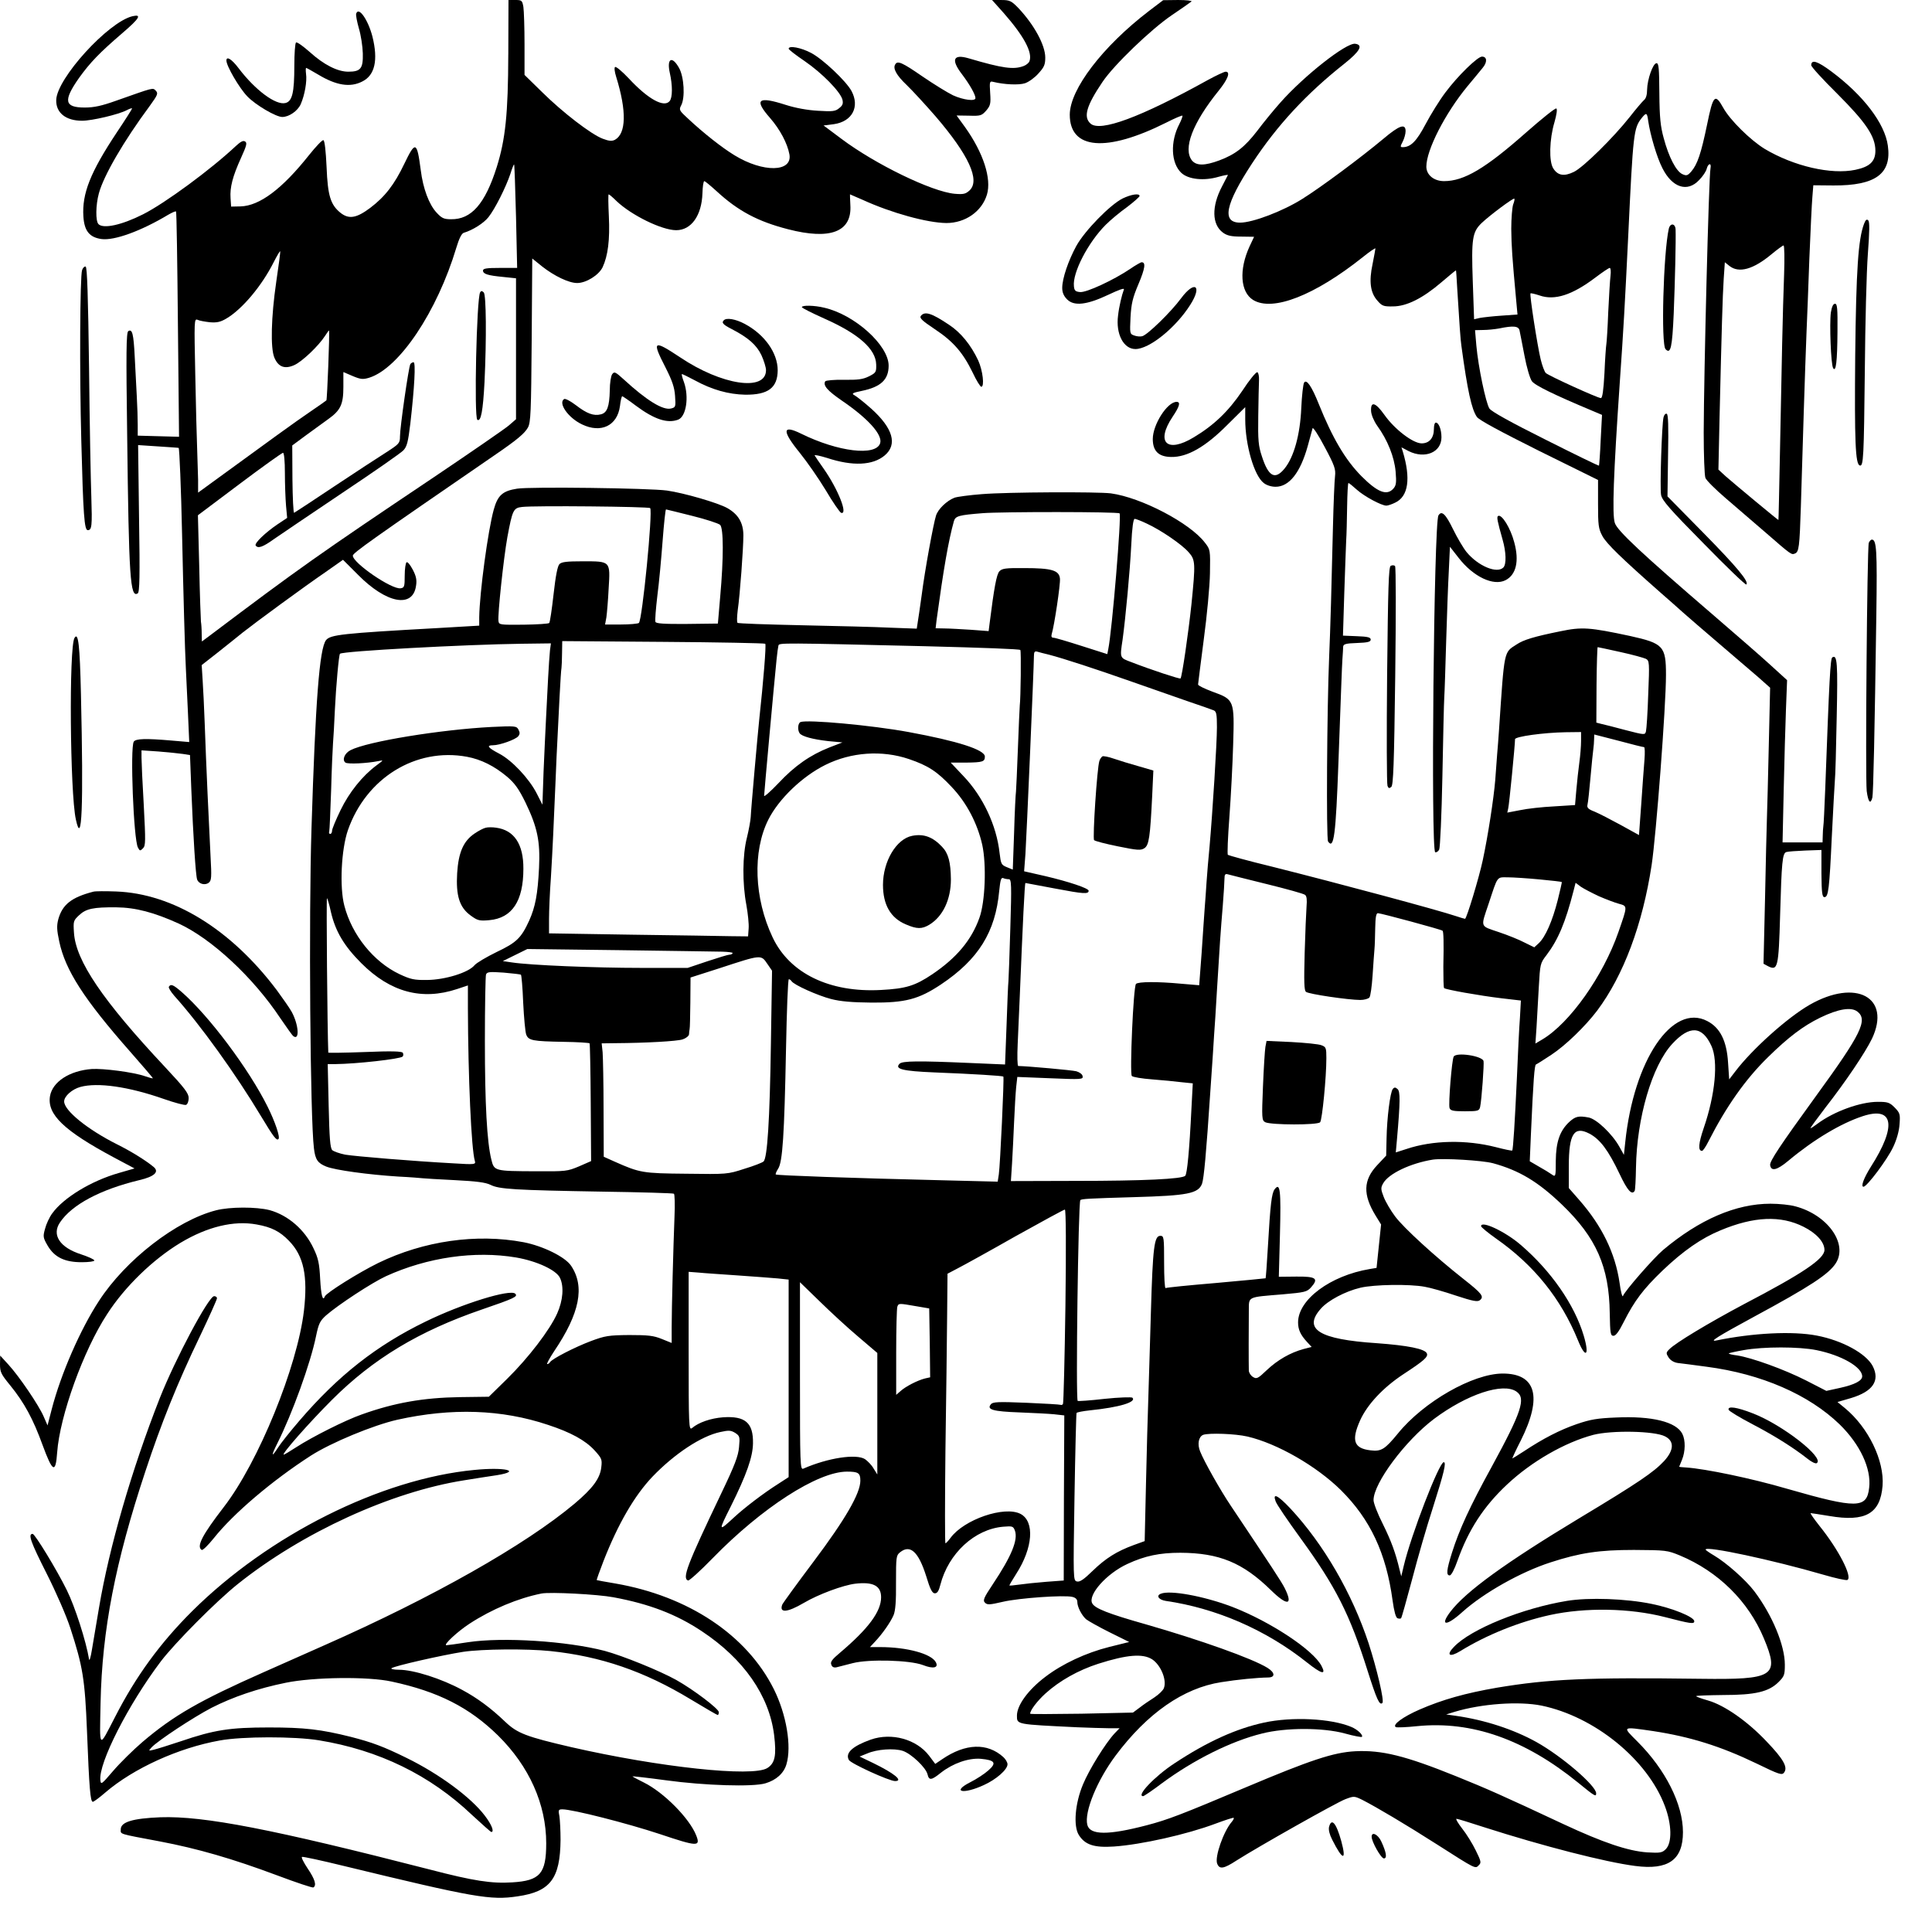 <?xml version="1.0" standalone="no"?>
<!DOCTYPE svg PUBLIC "-//W3C//DTD SVG 20010904//EN"
 "http://www.w3.org/TR/2001/REC-SVG-20010904/DTD/svg10.dtd">
<svg version="1.0" xmlns="http://www.w3.org/2000/svg"
 width="1024pt" height="1024pt" viewBox="0 0 1024 1024"
 preserveAspectRatio="xMidYMid meet">
<g transform="translate(0,1024) scale(0.1,-0.1)"
fill="#000000" stroke="none">
<path d="M2694 9952 c-1 -316 -15 -450 -61 -597 -62 -196 -135 -279 -243 -277
-38 0 -49 6 -76 35 -40 43 -72 128 -84 226 -20 152 -28 156 -87 33 -53 -111
-103 -175 -181 -234 -72 -54 -112 -61 -156 -27 -54 43 -69 91 -75 243 -4 85
-10 141 -17 143 -6 2 -40 -34 -76 -79 -143 -180 -262 -269 -363 -272 l-50 -1
-3 45 c-4 57 11 115 55 212 30 66 34 81 22 88 -10 7 -24 -1 -49 -24 -132 -124
-375 -303 -492 -362 -113 -57 -210 -78 -236 -52 -16 16 -15 101 2 163 25 93
130 275 270 464 42 58 45 66 32 80 -17 17 -7 19 -211 -53 -76 -27 -116 -36
-166 -36 -108 0 -115 36 -30 157 59 82 108 133 229 237 91 78 106 102 54 90
-129 -31 -401 -330 -404 -444 -2 -68 51 -110 137 -110 52 0 193 33 237 56 15
8 28 12 28 9 0 -3 -36 -60 -81 -127 -140 -211 -185 -324 -177 -446 5 -76 32
-110 96 -119 68 -9 209 42 354 129 21 12 39 20 41 17 3 -2 7 -272 10 -599 l6
-595 -109 3 -110 3 0 57 c0 31 -2 100 -5 152 -3 52 -8 147 -11 211 -6 120 -13
147 -34 134 -11 -7 -12 -117 -6 -549 9 -760 16 -866 56 -841 10 6 12 89 7 397
l-5 389 106 -7 c59 -4 108 -7 109 -8 4 -3 13 -217 18 -456 7 -323 15 -617 20
-710 2 -41 7 -147 11 -234 l7 -159 -94 8 c-138 12 -190 10 -200 -6 -20 -32 -1
-518 22 -561 10 -19 12 -19 27 -4 14 14 14 37 4 228 -7 117 -12 231 -12 252
l0 39 90 -6 c50 -4 108 -10 129 -13 l38 -6 7 -182 c10 -249 23 -458 31 -478 9
-24 43 -32 62 -16 14 11 15 30 9 138 -8 152 -24 501 -31 705 -3 83 -8 186 -11
230 l-5 80 83 65 c45 36 106 84 135 108 67 53 319 238 440 321 l91 64 79 -79
c151 -153 291 -179 308 -59 5 30 1 51 -17 85 -13 25 -27 43 -33 40 -5 -3 -10
-34 -10 -70 0 -60 -2 -65 -22 -68 -47 -7 -253 134 -253 173 0 14 97 83 758
537 111 76 153 111 170 142 15 27 17 81 20 463 l3 433 52 -42 c65 -51 142 -88
186 -88 48 0 115 42 135 84 28 60 39 145 33 269 -3 64 -4 117 -1 117 3 0 22
-16 42 -36 79 -75 240 -154 316 -154 80 0 135 78 139 195 1 35 5 65 10 65 4 0
34 -25 67 -55 112 -103 217 -159 377 -200 224 -58 339 -14 330 128 -2 31 -2
57 -2 57 1 0 31 -13 67 -29 153 -70 343 -122 444 -123 100 0 188 61 215 151
25 84 -19 221 -116 357 l-45 62 66 -1 c61 -2 67 0 91 27 22 26 25 36 21 93 -4
61 -3 64 17 59 57 -14 135 -18 168 -7 20 7 52 30 71 52 30 33 36 46 36 84 0
66 -59 174 -143 263 -37 38 -46 42 -90 42 l-49 0 60 -67 c110 -125 156 -212
138 -258 -3 -8 -17 -20 -31 -25 -53 -20 -111 -12 -291 41 -82 24 -95 -7 -35
-85 40 -53 71 -107 71 -126 0 -18 -64 -10 -119 15 -29 14 -102 59 -162 100
-107 74 -132 85 -144 64 -14 -21 6 -58 61 -110 31 -30 100 -105 153 -166 175
-204 237 -338 180 -392 -21 -19 -32 -22 -79 -18 -121 11 -420 156 -600 291
l-95 71 55 7 c97 14 138 92 93 176 -29 53 -151 168 -213 201 -54 29 -120 41
-120 23 0 -5 38 -34 85 -66 92 -63 189 -162 200 -204 5 -21 1 -31 -17 -45 -20
-17 -35 -19 -113 -14 -56 3 -120 15 -170 31 -149 48 -170 29 -83 -70 52 -60
91 -133 102 -192 17 -95 -139 -98 -291 -5 -66 40 -166 119 -246 194 -47 43
-49 47 -37 70 22 40 16 151 -11 199 -37 66 -66 51 -49 -26 15 -67 15 -131 -1
-150 -30 -36 -115 11 -217 121 -34 36 -66 63 -72 60 -5 -3 -3 -25 6 -53 56
-181 53 -300 -7 -333 -16 -8 -31 -7 -65 6 -61 23 -213 140 -321 247 l-93 91 0
161 c0 89 -3 178 -6 199 -6 35 -9 37 -43 37 l-36 0 -1 -288z m41 -860 l6 -272
-91 0 c-71 0 -90 -3 -90 -14 0 -18 24 -26 108 -34 l67 -7 0 -374 0 -373 -38
-33 c-21 -18 -201 -142 -400 -276 -607 -407 -713 -482 -1184 -837 l-43 -32 -1
42 c0 24 -2 52 -4 63 -1 11 -6 142 -9 292 l-7 272 221 166 c121 91 225 165
230 165 6 0 10 -45 10 -107 0 -60 3 -137 6 -173 l6 -65 -51 -34 c-65 -44 -123
-100 -116 -112 12 -18 38 -9 99 35 33 23 196 133 361 244 165 110 310 211 323
225 19 20 25 44 37 143 22 192 29 324 17 324 -6 0 -14 -5 -17 -10 -9 -14 -55
-335 -55 -383 0 -36 -4 -40 -72 -84 -40 -25 -165 -107 -278 -182 -112 -75
-207 -137 -211 -139 -4 -2 -8 78 -9 177 l-1 180 73 54 c40 29 93 68 117 85 66
47 81 78 81 171 l0 79 49 -21 c43 -18 55 -19 88 -9 159 50 360 350 462 690 14
47 28 75 39 78 47 14 106 51 131 83 35 44 92 158 116 229 9 29 18 52 20 50 2
-2 6 -126 10 -276z m-1271 -347 c-27 -186 -31 -349 -10 -400 21 -50 55 -63
106 -40 42 19 129 102 163 155 11 17 20 30 21 28 4 -9 -10 -367 -14 -370 -3
-3 -43 -31 -90 -63 -72 -49 -198 -140 -531 -383 l-59 -43 0 68 c-1 37 -3 111
-5 163 -2 52 -7 229 -10 394 -6 287 -6 298 12 291 10 -5 39 -10 65 -13 38 -3
57 1 90 21 82 49 186 172 249 298 17 33 32 59 34 57 2 -2 -8 -75 -21 -163z"/>
<path d="M2545 8691 c-19 -31 -33 -665 -15 -676 19 -12 30 47 38 199 11 232 9
463 -4 476 -9 9 -14 9 -19 1z"/>
<path d="M6090 10182 c-246 -188 -420 -416 -420 -550 0 -185 194 -201 511 -42
45 23 83 39 86 37 2 -3 -5 -22 -16 -44 -49 -93 -45 -207 10 -259 37 -35 120
-44 198 -21 29 8 51 12 49 9 -2 -4 -16 -31 -31 -60 -56 -106 -54 -202 5 -245
22 -16 44 -21 96 -21 l69 -1 -24 -51 c-57 -124 -49 -242 19 -284 104 -63 326
24 581 227 37 30 67 50 67 46 0 -4 -7 -41 -15 -82 -20 -93 -12 -153 26 -195
24 -28 33 -31 82 -30 72 0 158 43 257 128 41 35 76 64 77 63 1 -1 4 -47 7
-102 11 -178 17 -269 22 -300 32 -236 54 -335 82 -375 12 -17 124 -77 330
-180 l312 -154 0 -127 c0 -112 2 -131 23 -170 22 -41 103 -119 307 -299 41
-36 95 -83 120 -106 25 -22 110 -96 190 -164 80 -68 174 -149 209 -179 l63
-56 -7 -305 c-4 -168 -8 -343 -10 -390 -2 -47 -6 -239 -10 -426 l-8 -342 22
-12 c54 -28 58 -10 66 270 8 280 12 328 33 334 9 3 55 6 101 8 l85 3 0 -125
c1 -102 4 -125 16 -125 21 0 26 42 39 320 7 138 14 270 16 295 3 24 7 177 10
340 6 284 3 332 -23 316 -11 -6 -16 -110 -38 -701 -4 -99 -8 -187 -10 -195 -1
-8 -3 -31 -3 -50 l-1 -35 -106 0 -106 0 6 275 c3 151 9 345 12 430 l6 155 -89
81 c-48 44 -187 165 -308 269 -371 319 -503 442 -516 483 -15 45 -7 257 26
742 20 285 27 411 45 780 26 548 29 570 71 624 25 31 29 30 35 -16 11 -74 46
-193 75 -249 52 -104 133 -130 195 -63 19 19 37 46 40 60 8 30 26 32 20 2 -9
-43 -35 -1084 -36 -1400 0 -119 4 -228 9 -241 5 -13 54 -62 108 -108 54 -46
148 -127 208 -179 141 -123 140 -121 158 -114 22 8 25 34 32 249 9 311 22 723
30 925 3 69 10 244 15 390 6 146 13 293 16 326 l5 62 107 -1 c223 -1 309 62
288 211 -16 118 -130 267 -299 393 -74 55 -107 66 -107 33 0 -8 62 -76 138
-151 152 -152 202 -226 202 -302 0 -57 -30 -85 -106 -101 -128 -27 -327 19
-481 111 -75 46 -183 152 -219 217 -44 79 -54 69 -86 -88 -32 -154 -51 -210
-83 -248 -20 -23 -26 -25 -48 -15 -33 15 -72 90 -99 191 -17 62 -22 108 -23
237 -1 133 -3 160 -15 160 -19 0 -49 -86 -50 -141 0 -26 -6 -47 -17 -55 -9 -8
-43 -48 -75 -89 -86 -109 -246 -267 -296 -291 -51 -25 -85 -20 -109 18 -24 36
-21 155 6 245 11 39 16 70 10 73 -5 4 -77 -54 -160 -127 -216 -191 -329 -258
-435 -258 -54 0 -94 33 -94 77 0 88 100 283 218 426 32 38 68 82 81 98 25 30
23 59 -4 59 -24 0 -130 -104 -194 -190 -31 -41 -78 -117 -105 -168 -48 -91
-79 -122 -121 -122 -14 0 -14 3 0 30 8 16 15 40 15 55 0 42 -33 31 -117 -40
-121 -101 -328 -255 -430 -319 -103 -65 -263 -126 -330 -126 -99 0 -79 97 64
315 133 202 287 368 488 527 83 66 102 100 58 106 -47 7 -273 -171 -398 -313
-33 -37 -88 -104 -121 -148 -67 -87 -116 -125 -201 -157 -78 -29 -121 -29
-145 -1 -49 62 2 198 141 370 50 62 64 101 37 101 -7 0 -50 -20 -94 -44 -357
-198 -571 -277 -622 -231 -39 35 -22 94 63 220 60 90 258 280 367 354 52 35
99 68 105 73 5 4 -26 8 -70 8 l-80 -1 -75 -57z m1930 -1026 c-5 -15 -10 -73
-10 -129 1 -93 5 -151 26 -378 l7 -76 -84 -6 c-46 -3 -98 -9 -115 -12 l-31 -7
-7 201 c-8 227 -2 261 46 308 44 42 169 135 174 130 3 -2 0 -16 -6 -31z m1436
-373 c-7 -189 -13 -474 -22 -948 -4 -192 -7 -351 -8 -351 -1 -2 -225 184 -280
232 l-38 35 6 277 c11 461 16 643 22 734 l6 88 25 -20 c50 -39 126 -18 223 63
30 25 59 46 63 46 5 1 6 -70 3 -156z m-920 -5 c-3 -24 -8 -110 -12 -192 -3
-82 -8 -159 -10 -170 -2 -11 -7 -80 -10 -153 -5 -93 -11 -133 -19 -133 -17 0
-278 119 -292 133 -7 7 -19 39 -27 72 -17 69 -60 345 -54 350 2 2 24 -3 48
-11 80 -28 173 2 296 95 37 28 71 51 76 51 5 0 7 -19 4 -42z m-482 -290 c3
-13 14 -72 26 -133 11 -60 29 -121 39 -135 16 -23 122 -74 320 -157 l52 -22
-7 -133 c-3 -73 -8 -134 -9 -136 -2 -2 -129 60 -284 138 -184 92 -287 149
-297 165 -19 30 -59 221 -69 333 l-7 82 43 1 c24 0 62 4 84 8 77 16 104 13
109 -11z"/>
<path d="M1888 10168 c-3 -7 4 -42 14 -78 11 -36 20 -96 21 -133 2 -80 -11
-97 -77 -97 -57 0 -130 37 -204 104 -35 31 -67 54 -73 51 -5 -4 -9 -59 -9
-123 0 -144 -11 -189 -47 -198 -51 -13 -160 68 -248 184 -37 49 -65 66 -65 41
0 -29 69 -147 111 -190 44 -46 152 -109 185 -109 36 0 82 32 98 68 21 48 34
121 28 161 -2 17 -2 31 1 31 2 0 31 -16 63 -35 96 -58 170 -70 234 -37 67 33
85 113 54 238 -23 89 -73 161 -86 122z"/>
<path d="M5950 9188 c-66 -33 -200 -170 -245 -251 -43 -79 -75 -173 -75 -223
0 -24 8 -43 26 -61 37 -37 105 -29 219 25 55 26 85 37 82 28 -11 -29 -26 -92
-31 -138 -13 -98 29 -178 92 -178 74 0 214 113 291 235 65 102 23 131 -49 34
-53 -72 -178 -194 -206 -201 -11 -3 -30 -1 -43 4 -23 8 -23 11 -19 96 4 72 11
103 42 176 35 83 40 116 17 116 -5 0 -33 -16 -62 -36 -88 -59 -230 -125 -264
-122 -25 2 -31 8 -33 31 -8 72 75 232 169 326 24 24 74 66 112 93 37 28 67 55
67 59 0 16 -44 9 -90 -13z"/>
<path d="M9880 9054 c-31 -81 -42 -243 -47 -699 -4 -455 1 -575 24 -582 20 -7
22 42 27 507 2 245 9 521 16 613 9 122 10 171 2 179 -8 8 -14 3 -22 -18z"/>
<path d="M8845 9028 c-29 -130 -42 -615 -17 -639 27 -28 35 9 43 188 7 175 12
391 10 446 -1 33 -28 37 -36 5z"/>
<path d="M435 8808 c-11 -34 -14 -535 -4 -908 10 -388 16 -470 34 -470 22 0
24 23 19 177 -3 81 -9 388 -12 682 -5 381 -10 535 -18 538 -6 2 -15 -6 -19
-19z"/>
<path d="M9704 8584 c-8 -58 0 -276 12 -295 15 -24 22 35 23 194 1 122 -1 147
-13 147 -10 0 -17 -16 -22 -46z"/>
<path d="M4250 8612 c0 -4 53 -31 118 -60 183 -81 274 -162 276 -244 1 -40 -1
-44 -39 -63 -32 -16 -59 -19 -132 -18 -51 1 -95 -3 -99 -8 -13 -22 12 -50 89
-103 138 -94 216 -181 202 -225 -22 -70 -223 -46 -418 50 -101 50 -104 17 -8
-101 38 -47 100 -136 138 -199 37 -63 74 -116 81 -119 38 -12 -15 123 -91 232
-24 34 -46 66 -49 72 -4 5 26 -1 65 -13 136 -45 243 -40 306 13 69 58 44 144
-70 247 -38 34 -79 66 -90 72 -17 9 -11 13 38 23 102 21 143 60 143 134 0 108
-180 270 -341 307 -53 13 -119 14 -119 3z"/>
<path d="M4881 8566 c-9 -11 5 -25 74 -71 98 -65 149 -124 201 -231 19 -41 40
-74 45 -74 18 0 8 86 -16 139 -39 83 -92 148 -154 189 -92 62 -129 74 -150 48z"/>
<path d="M3837 8543 c-14 -13 -6 -23 41 -47 87 -45 132 -84 158 -139 13 -29
24 -64 24 -79 0 -115 -235 -80 -455 68 -143 95 -151 89 -78 -53 36 -71 48
-106 51 -152 4 -57 3 -60 -21 -66 -43 -11 -129 42 -251 154 -44 40 -50 43 -61
28 -7 -9 -13 -48 -13 -86 -2 -86 -14 -119 -47 -127 -38 -10 -75 4 -132 48 -29
22 -57 37 -63 33 -33 -21 21 -99 94 -134 101 -49 188 -8 202 97 3 29 9 52 12
52 2 0 35 -22 72 -50 98 -73 168 -96 225 -74 42 17 58 120 30 199 -8 21 -13
40 -11 42 1 2 31 -13 67 -32 93 -51 180 -75 269 -77 121 -1 171 36 172 129 0
93 -70 191 -176 247 -47 25 -95 33 -109 19z"/>
<path d="M6584 8168 c-73 -108 -150 -182 -257 -246 -142 -86 -203 -27 -112
109 37 55 44 79 21 79 -49 0 -126 -120 -126 -197 0 -64 31 -94 97 -95 85 -2
182 53 298 170 l95 94 0 -65 c0 -135 47 -298 98 -337 15 -12 40 -20 63 -20 72
0 131 75 170 215 12 44 24 87 26 95 2 8 31 -36 64 -99 53 -99 59 -118 55 -154
-3 -23 -8 -143 -11 -267 -7 -303 -14 -552 -20 -685 -12 -280 -16 -971 -6 -985
31 -45 41 35 55 420 15 405 18 498 21 545 2 28 4 58 4 67 1 14 13 18 74 20 56
2 72 6 72 18 0 12 -16 16 -74 18 l-73 3 7 227 c4 125 9 250 10 277 2 28 4 107
5 178 1 70 4 127 7 127 3 0 23 -16 45 -36 39 -35 130 -84 156 -84 8 0 29 7 47
16 70 33 83 128 40 271 l-7 22 38 -20 c86 -43 174 -7 174 73 0 41 -14 78 -30
78 -6 0 -10 -15 -10 -33 0 -48 -24 -77 -65 -77 -46 0 -144 75 -198 152 -47 66
-73 73 -70 19 1 -19 14 -51 32 -77 56 -77 91 -166 98 -243 5 -60 3 -74 -12
-91 -35 -39 -84 -19 -169 66 -86 87 -154 203 -226 382 -38 95 -65 134 -78 114
-5 -8 -12 -68 -15 -135 -6 -141 -39 -260 -89 -321 -50 -61 -85 -43 -120 66
-18 54 -21 84 -19 213 1 83 3 168 4 189 1 22 -3 41 -9 43 -7 2 -43 -42 -80
-99z"/>
<path d="M8817 8028 c-9 -39 -20 -374 -13 -411 5 -29 47 -77 226 -258 120
-123 222 -221 226 -217 15 15 -50 93 -229 275 l-189 192 3 217 c3 156 1 218
-7 221 -7 2 -14 -6 -17 -19z"/>
<path d="M2741 7650 c-77 -12 -103 -35 -124 -111 -31 -112 -75 -440 -77 -570
l0 -45 -222 -13 c-505 -28 -567 -35 -590 -64 -35 -45 -56 -323 -77 -997 -15
-470 -7 -1538 13 -1697 7 -59 20 -78 65 -96 47 -19 224 -43 381 -53 63 -3 122
-8 130 -9 8 -1 85 -6 170 -10 117 -6 163 -12 190 -25 45 -23 126 -28 595 -36
204 -3 373 -8 377 -11 4 -2 6 -57 3 -121 -6 -154 -15 -486 -15 -589 l0 -81
-52 21 c-44 18 -73 21 -173 21 -109 -1 -128 -4 -203 -32 -85 -32 -206 -94
-217 -112 -3 -6 -10 -10 -15 -10 -4 0 12 30 37 68 136 201 164 343 90 453 -31
47 -149 105 -252 125 -250 47 -529 7 -770 -110 -106 -52 -276 -159 -283 -177
-11 -29 -20 3 -25 91 -4 83 -10 111 -35 163 -46 99 -135 176 -233 203 -71 18
-210 18 -284 -1 -210 -54 -479 -262 -621 -481 -98 -150 -201 -385 -250 -574
l-22 -85 -21 48 c-26 60 -130 213 -187 275 l-43 47 -1 -46 c0 -42 6 -53 55
-113 74 -91 121 -178 171 -316 53 -144 69 -152 77 -38 14 193 139 541 265 733
94 146 243 290 389 378 142 85 282 119 403 97 79 -14 124 -37 172 -87 78 -80
100 -186 79 -370 -35 -297 -241 -803 -425 -1041 -114 -148 -146 -209 -117
-227 6 -3 34 25 64 62 104 131 310 306 515 438 108 69 330 161 458 190 288 64
553 55 798 -27 122 -40 198 -82 247 -135 38 -42 41 -48 36 -89 -6 -60 -46
-113 -142 -194 -261 -219 -752 -497 -1325 -750 -102 -45 -246 -109 -320 -142
-343 -152 -479 -230 -645 -371 -49 -42 -119 -111 -155 -153 -61 -71 -65 -75
-68 -50 -11 90 148 402 321 631 75 98 292 317 407 409 343 274 813 489 1200
550 58 9 135 22 173 27 136 22 42 44 -118 28 -496 -47 -1090 -345 -1496 -748
-170 -169 -299 -346 -409 -561 -88 -170 -82 -176 -77 75 8 385 78 745 237
1225 84 255 170 469 289 716 50 105 91 196 91 203 0 6 -7 11 -15 11 -29 0
-205 -331 -288 -540 -150 -382 -268 -791 -322 -1110 -14 -85 -31 -186 -38
-225 -6 -38 -13 -61 -15 -50 -15 94 -75 281 -118 367 -52 106 -169 298 -181
298 -26 0 -11 -42 75 -212 49 -97 104 -223 125 -288 66 -203 77 -270 88 -545
12 -308 18 -375 31 -375 5 0 35 22 66 49 149 128 388 237 607 276 119 22 396
22 525 1 318 -52 589 -184 812 -396 53 -49 99 -90 102 -90 17 0 2 39 -34 86
-73 97 -242 222 -416 307 -120 59 -181 82 -294 111 -160 40 -246 50 -435 50
-207 0 -290 -13 -466 -73 -63 -21 -127 -41 -144 -45 -29 -7 -29 -7 -12 12 32
35 222 160 318 210 114 58 246 103 394 133 146 30 436 34 562 6 246 -53 411
-137 563 -286 165 -163 255 -364 255 -571 0 -161 -33 -198 -179 -207 -110 -7
-204 7 -438 68 -833 214 -1197 285 -1428 277 -147 -6 -210 -25 -210 -64 0 -27
-16 -22 207 -64 200 -38 384 -91 622 -180 101 -38 188 -67 192 -64 18 11 8 44
-30 100 -22 33 -36 61 -30 62 5 2 103 -19 217 -47 697 -169 782 -184 926 -162
173 25 225 94 227 299 0 49 -3 105 -6 125 -7 34 -5 37 16 37 54 0 344 -74 516
-131 200 -67 217 -68 193 -7 -36 91 -172 228 -277 280 -35 17 -62 32 -61 33 2
1 82 -8 178 -21 204 -28 461 -36 527 -16 57 17 97 53 111 100 29 96 0 266 -67
400 -144 287 -453 492 -839 559 -53 9 -98 17 -99 18 -2 1 15 47 36 102 77 196
163 345 259 446 116 121 259 216 360 237 45 10 56 9 79 -5 24 -16 25 -21 20
-75 -4 -47 -23 -97 -95 -247 -180 -377 -208 -449 -175 -460 6 -2 65 51 130
118 260 267 557 459 712 459 60 0 71 -7 71 -48 0 -67 -79 -204 -248 -429 -88
-117 -162 -219 -166 -228 -17 -46 27 -42 114 9 78 46 208 94 273 102 95 11
137 -11 137 -72 0 -76 -68 -167 -218 -294 -42 -35 -52 -49 -46 -63 4 -13 14
-17 28 -14 12 3 50 13 86 22 86 22 302 16 371 -10 56 -22 85 -15 69 15 -24 45
-154 80 -295 80 l-54 0 26 28 c40 42 83 104 99 141 10 24 14 74 13 175 0 133
1 142 21 158 54 44 98 4 139 -126 21 -70 32 -91 46 -91 13 0 21 13 29 45 43
167 182 295 333 308 49 4 53 3 62 -20 18 -49 -17 -135 -117 -285 -48 -72 -54
-86 -41 -98 12 -12 25 -11 94 5 85 20 325 37 369 26 17 -4 26 -13 26 -27 0
-25 22 -69 46 -91 11 -9 66 -40 124 -69 l105 -52 -105 -26 c-124 -31 -250 -90
-340 -159 -90 -68 -150 -150 -150 -205 0 -48 -6 -46 320 -62 58 -2 132 -5 164
-5 l60 0 -26 -27 c-48 -51 -136 -193 -168 -271 -42 -100 -52 -220 -22 -268 33
-52 81 -68 186 -61 145 10 386 64 538 121 51 19 94 33 97 31 2 -3 -3 -13 -11
-22 -43 -50 -90 -184 -77 -220 12 -32 34 -29 103 16 113 72 531 308 577 325
45 17 47 17 90 -4 76 -39 228 -129 394 -235 210 -134 204 -131 223 -111 14 13
12 21 -16 78 -17 35 -49 87 -72 116 -22 28 -36 52 -30 52 5 0 71 -20 147 -45
312 -100 643 -185 800 -205 175 -23 253 32 253 179 0 148 -92 331 -241 480
-82 82 -85 80 82 56 197 -30 358 -80 549 -172 121 -59 135 -63 146 -48 21 28
-3 71 -93 165 -101 107 -223 192 -310 217 -35 10 -63 20 -63 23 0 3 64 5 143
6 170 0 242 17 294 69 30 30 33 38 33 92 0 103 -67 263 -161 388 -46 61 -149
152 -215 191 -24 14 -44 28 -44 31 0 21 358 -56 623 -133 65 -19 123 -32 129
-28 27 17 -48 162 -148 286 -30 38 -51 68 -47 68 4 0 49 -7 98 -15 192 -33
271 12 283 160 10 133 -75 309 -200 412 l-39 32 72 21 c116 35 154 92 115 169
-35 67 -161 136 -296 162 -129 25 -340 14 -534 -26 -39 -8 9 22 197 124 302
163 401 228 438 287 64 103 -45 255 -215 300 -28 8 -87 14 -132 14 -183 0
-376 -83 -569 -245 -49 -41 -203 -217 -213 -244 -3 -9 -12 23 -18 70 -23 157
-93 301 -213 438 l-56 64 0 116 c0 172 28 215 110 172 56 -30 99 -87 159 -213
42 -89 65 -114 80 -90 3 5 6 60 7 123 4 263 85 540 192 656 92 100 159 96 208
-11 37 -81 20 -258 -41 -435 -28 -82 -31 -121 -9 -121 5 0 20 22 34 50 93 183
196 330 316 447 108 106 186 165 276 209 97 47 165 58 198 32 56 -44 19 -119
-219 -446 -193 -266 -246 -346 -244 -367 5 -35 36 -28 97 23 134 112 278 198
394 236 164 54 181 -52 43 -268 -37 -59 -55 -106 -39 -106 18 0 126 144 157
210 19 40 32 86 34 122 4 53 2 59 -26 88 -27 27 -37 30 -89 30 -93 0 -233 -51
-320 -116 -17 -13 -34 -24 -37 -24 -3 0 32 48 78 108 110 141 212 293 248 367
103 219 -85 320 -331 179 -118 -68 -303 -234 -393 -352 l-33 -43 -6 89 c-7
115 -42 185 -110 220 -185 97 -390 -207 -435 -643 l-7 -66 -24 43 c-38 68
-121 147 -163 155 -54 10 -70 6 -103 -24 -50 -47 -70 -106 -71 -205 0 -86 -1
-87 -21 -73 -11 8 -42 27 -69 42 l-48 28 6 140 c13 293 19 370 27 373 5 2 42
25 81 51 76 50 180 151 243 234 140 187 241 457 289 772 24 159 76 841 76
1008 0 152 -14 167 -190 206 -215 46 -255 49 -370 25 -138 -28 -195 -45 -232
-70 -68 -44 -64 -23 -93 -454 -3 -41 -7 -100 -10 -130 -2 -30 -7 -91 -10 -135
-8 -97 -38 -293 -66 -424 -20 -94 -86 -311 -94 -311 -2 0 -24 6 -47 14 -98 33
-612 171 -978 263 -124 30 -228 59 -232 62 -4 3 0 94 8 201 8 107 17 281 20
385 7 235 6 237 -110 279 -42 16 -76 32 -76 38 0 5 14 112 30 237 17 126 32
285 33 353 2 123 2 125 -27 162 -79 104 -337 239 -498 261 -72 9 -547 7 -683
-4 -66 -5 -132 -14 -146 -19 -41 -16 -87 -60 -98 -95 -14 -44 -59 -289 -76
-422 -8 -60 -18 -125 -21 -144 l-5 -33 -137 5 c-75 4 -288 9 -472 13 -184 4
-338 9 -341 13 -4 3 -3 33 1 66 12 82 30 329 30 397 0 67 -27 112 -85 145 -50
28 -229 80 -320 93 -93 13 -725 21 -794 10z m705 -103 c15 -15 -42 -597 -60
-609 -6 -4 -49 -8 -95 -8 l-84 0 7 38 c3 22 9 90 12 153 9 146 11 144 -137
144 -84 0 -112 -3 -124 -15 -10 -11 -20 -61 -31 -160 -9 -80 -19 -148 -23
-152 -3 -4 -64 -8 -136 -9 -125 -1 -130 -1 -133 19 -5 33 27 332 47 444 27
145 32 156 78 161 64 8 671 2 679 -6z m222 -41 c73 -18 140 -40 149 -48 18
-19 19 -172 0 -383 l-12 -140 -163 -2 c-123 -1 -165 2 -168 11 -3 7 2 69 10
137 9 68 21 199 28 292 7 92 15 167 18 167 3 0 65 -16 138 -34z m2266 13 c11
-10 -40 -624 -60 -720 l-5 -26 -135 43 c-75 24 -142 44 -151 44 -9 0 -12 6 -9
18 14 45 47 266 44 295 -4 44 -43 56 -189 56 -99 1 -118 -2 -132 -17 -15 -16
-28 -87 -52 -277 l-5 -40 -93 7 c-50 3 -114 7 -140 7 l-48 1 5 43 c37 271 63
422 92 525 8 27 26 32 152 42 98 8 718 8 726 -1z m144 -54 c74 -34 187 -111
222 -152 36 -40 37 -57 15 -275 -16 -151 -50 -386 -58 -394 -4 -4 -156 46
-259 86 -64 24 -63 20 -48 120 16 118 39 363 46 503 4 90 11 137 18 137 6 0
35 -11 64 -25z m-2022 -637 c6 -6 -10 -200 -32 -403 -8 -75 -44 -480 -45 -515
-1 -19 -10 -68 -20 -109 -24 -93 -25 -243 -3 -358 8 -45 14 -101 12 -124 l-3
-42 -90 1 c-49 1 -287 5 -527 8 l-438 7 0 76 c0 42 4 141 10 221 9 149 15 282
25 520 3 74 7 173 10 220 2 47 7 146 11 220 4 74 8 142 10 150 1 8 3 44 3 79
l1 63 534 -4 c294 -2 538 -7 542 -10z m-1141 -35 c-2 -21 -7 -87 -10 -148 -3
-60 -8 -157 -11 -215 -3 -58 -9 -184 -13 -280 l-6 -175 -30 59 c-40 79 -132
177 -200 212 -59 31 -69 44 -32 44 35 0 120 30 134 48 9 11 9 20 1 35 -10 19
-17 20 -142 14 -271 -14 -659 -77 -748 -123 -32 -16 -46 -52 -27 -66 14 -9
114 -4 174 8 30 6 29 6 -10 -23 -74 -55 -144 -142 -190 -237 -25 -51 -45 -100
-45 -109 0 -9 -4 -17 -10 -17 -5 0 -8 6 -5 13 2 6 6 104 10 217 3 113 8 225
10 250 2 25 7 105 10 179 6 125 21 291 27 296 15 14 663 49 961 53 l157 2 -5
-37z m1985 22 c311 -8 504 -15 508 -20 5 -4 2 -255 -3 -295 -1 -14 -6 -117
-10 -230 -4 -112 -9 -213 -10 -225 -2 -11 -7 -109 -10 -217 l-7 -197 -32 13
c-29 12 -31 17 -38 75 -16 146 -88 299 -191 407 l-68 72 81 0 c89 1 100 5 100
32 0 36 -143 82 -404 130 -195 36 -536 67 -573 53 -14 -6 -17 -41 -5 -59 11
-17 71 -33 152 -42 l75 -7 -70 -27 c-101 -40 -183 -97 -269 -189 -42 -44 -76
-74 -76 -67 0 13 52 586 66 723 3 33 8 66 10 74 4 14 19 14 774 -4z m3689 -31
c64 -14 125 -31 135 -36 18 -10 19 -20 12 -187 -3 -97 -9 -185 -12 -197 -5
-20 -6 -20 -107 6 -56 15 -114 30 -129 33 l-27 7 1 200 c1 110 4 200 6 200 3
0 57 -12 121 -26z m-3029 -14 c77 -20 248 -76 430 -140 96 -34 231 -81 300
-105 69 -23 133 -46 143 -50 14 -6 17 -20 17 -89 0 -86 -23 -449 -39 -632 -6
-60 -13 -145 -16 -189 -3 -44 -7 -107 -10 -140 -2 -33 -10 -138 -16 -234 l-13
-173 -95 8 c-128 12 -228 11 -240 -1 -14 -14 -34 -476 -22 -488 6 -6 54 -14
108 -18 54 -4 124 -11 156 -15 l59 -6 -7 -132 c-11 -226 -23 -348 -33 -358
-17 -17 -219 -27 -581 -27 l-343 -1 6 93 c3 50 8 151 11 222 3 72 8 154 11
184 l6 53 175 -7 c165 -7 175 -6 171 11 -1 10 -16 21 -33 26 -23 6 -257 27
-308 28 -5 0 -6 53 -3 118 3 64 8 178 11 252 16 390 26 600 30 600 2 0 74 -14
160 -30 148 -28 175 -30 175 -11 0 13 -105 48 -228 77 l-114 26 7 92 c6 93 45
995 45 1048 0 23 4 28 18 24 9 -3 37 -10 62 -16z m2820 -457 c0 -27 -4 -77 -9
-113 -5 -36 -12 -101 -16 -146 l-7 -81 -111 -7 c-62 -3 -143 -12 -180 -20
l-68 -13 5 23 c5 19 36 335 36 366 0 14 150 35 268 37 l82 1 0 -47z m334 -33
c4 0 5 -30 2 -67 -3 -38 -11 -143 -17 -234 l-12 -165 -96 53 c-53 29 -115 61
-139 71 -34 13 -42 21 -38 37 3 11 10 76 16 145 6 69 13 136 15 150 2 14 4 37
4 51 l1 26 128 -33 c70 -19 131 -34 136 -34z m-3897 -63 c103 -35 150 -66 227
-148 79 -83 136 -192 162 -306 23 -105 16 -303 -15 -388 -42 -118 -121 -212
-250 -299 -91 -61 -139 -76 -271 -83 -273 -15 -485 88 -575 279 -98 207 -107
455 -23 623 55 110 180 230 303 291 137 68 300 79 442 31z m-2342 12 c75 -14
145 -49 213 -106 41 -35 62 -65 97 -136 63 -131 79 -205 72 -347 -7 -142 -20
-207 -52 -279 -43 -94 -68 -117 -173 -167 -53 -26 -106 -57 -117 -70 -32 -39
-156 -77 -250 -78 -70 -1 -88 3 -148 31 -137 65 -252 208 -292 363 -26 99 -16
299 19 400 97 277 360 439 631 389z m4240 -675 c105 -26 196 -51 202 -57 9 -6
11 -27 8 -61 -2 -28 -7 -139 -10 -247 -4 -153 -3 -198 7 -206 14 -12 226 -43
288 -43 20 0 42 6 48 13 6 6 13 59 17 117 4 58 8 121 10 140 2 19 3 70 4 113
1 56 5 77 14 77 16 0 338 -87 343 -93 5 -5 7 -59 4 -191 0 -59 1 -110 4 -113
8 -8 187 -40 304 -54 l103 -12 -5 -91 c-4 -50 -11 -192 -16 -316 -11 -237 -20
-383 -25 -388 -2 -2 -41 6 -87 18 -157 40 -334 37 -474 -10 l-56 -18 6 67 c18
204 18 257 3 269 -11 10 -17 10 -25 0 -14 -18 -31 -153 -33 -263 l-2 -90 -48
-51 c-74 -79 -76 -156 -8 -267 l29 -47 -12 -115 -12 -115 -36 -6 c-209 -35
-380 -162 -380 -283 0 -38 13 -66 47 -103 l25 -27 -43 -11 c-70 -19 -138 -58
-195 -112 -47 -45 -54 -48 -73 -36 -12 7 -21 22 -22 33 -1 30 -1 240 0 317 1
78 -12 72 181 88 115 10 127 13 148 36 43 48 28 59 -77 58 l-93 -1 6 226 c6
233 1 276 -28 238 -16 -21 -23 -79 -36 -306 -5 -90 -11 -165 -12 -166 -2 -1
-120 -12 -263 -25 -143 -12 -263 -24 -267 -27 -5 -2 -8 59 -8 136 0 133 -1
141 -20 141 -32 0 -40 -57 -50 -405 -5 -181 -12 -391 -14 -465 -3 -74 -8 -273
-12 -442 l-7 -306 -58 -21 c-90 -33 -149 -70 -218 -137 -46 -45 -68 -60 -83
-56 -20 5 -20 10 -13 446 4 243 9 444 11 447 2 4 34 10 71 14 157 16 248 44
225 67 -4 4 -71 2 -147 -6 -77 -9 -141 -13 -143 -11 -11 10 3 1052 14 1064 6
7 43 9 284 16 285 8 341 19 361 71 10 29 22 156 44 489 9 127 18 262 20 300 3
39 10 144 15 235 14 233 20 319 31 450 5 63 9 128 9 143 0 22 4 27 18 23 9 -3
103 -26 207 -52z m-1368 26 c14 0 15 -29 8 -257 -4 -142 -9 -269 -10 -283 -2
-14 -6 -119 -10 -233 l-8 -209 -186 8 c-274 12 -358 11 -373 -4 -28 -28 16
-39 184 -46 206 -8 362 -18 366 -22 5 -4 -17 -470 -24 -518 l-6 -39 -282 7
c-503 12 -889 26 -894 31 -3 2 3 16 12 30 24 36 33 178 42 633 4 204 10 372
15 372 4 0 11 -5 14 -10 12 -20 140 -77 210 -95 50 -13 112 -18 215 -19 178
-1 248 17 367 96 199 133 289 278 309 496 6 58 10 72 21 68 8 -4 22 -6 30 -6z
m2812 -1 c64 -6 117 -12 119 -14 1 -1 -9 -45 -22 -97 -28 -110 -65 -194 -100
-227 l-24 -22 -51 25 c-28 15 -90 40 -138 56 -100 34 -96 22 -53 150 50 151
42 140 102 140 28 0 104 -5 167 -11z m315 -89 c37 -16 84 -34 106 -40 47 -13
47 -9 -2 -150 -81 -233 -258 -483 -403 -569 l-37 -22 6 88 c3 48 8 144 12 212
7 122 7 125 41 169 62 82 100 173 143 340 l11 43 28 -21 c16 -11 59 -33 95
-50z m-6720 -84 c24 -103 70 -180 161 -271 154 -154 321 -199 508 -137 l57 19
0 -121 c1 -358 18 -749 37 -810 5 -18 0 -19 -113 -12 -219 12 -519 37 -574 46
-30 6 -61 17 -69 24 -11 12 -15 62 -19 235 l-5 221 39 0 c112 1 345 27 358 40
4 4 5 13 1 20 -5 8 -58 10 -201 4 -107 -4 -194 -5 -194 -3 -5 117 -11 822 -7
819 3 -3 13 -36 21 -74z m2073 -210 c33 -1 59 -4 56 -8 -2 -5 -10 -8 -17 -8
-7 0 -60 -16 -117 -35 l-104 -35 -248 0 c-242 0 -587 14 -684 29 l-48 7 65 32
65 32 485 -6 c267 -4 513 -7 547 -8z m241 -66 l24 -35 -6 -385 c-6 -409 -19
-608 -39 -626 -6 -6 -52 -24 -102 -39 -89 -29 -92 -29 -308 -26 -232 2 -246 5
-379 64 l-58 26 -1 253 c0 139 -3 274 -5 301 l-5 47 73 1 c160 1 325 10 356
20 18 6 33 18 34 27 0 9 2 22 3 27 2 6 3 69 4 142 l1 132 153 49 c226 74 220
73 255 22z m-1307 -56 c3 -2 9 -68 12 -148 4 -80 11 -156 16 -169 12 -32 33
-36 199 -39 73 -1 135 -5 137 -8 2 -3 5 -145 6 -315 l2 -309 -64 -28 c-62 -26
-70 -27 -229 -26 -220 1 -221 1 -236 63 -23 94 -34 293 -34 628 0 185 3 343 6
352 6 14 18 15 93 10 47 -4 89 -9 92 -11z m5151 -999 c139 -38 239 -97 367
-220 181 -174 250 -329 253 -575 2 -108 4 -120 20 -120 12 0 29 23 54 73 57
113 104 175 206 273 110 105 207 172 307 213 177 74 319 80 440 19 68 -34 111
-81 111 -123 0 -47 -114 -124 -428 -288 -184 -98 -363 -205 -395 -239 -17 -17
-17 -21 -3 -43 10 -15 28 -26 48 -29 18 -2 88 -11 154 -20 290 -38 542 -148
705 -306 108 -106 168 -234 156 -335 -12 -111 -65 -112 -434 -6 -191 56 -434
106 -535 113 -21 1 -38 3 -38 4 0 1 7 18 15 37 18 44 19 103 2 137 -32 64
-161 96 -352 87 -99 -4 -135 -10 -208 -35 -90 -31 -179 -77 -280 -144 -32 -21
-60 -38 -61 -38 -2 0 18 43 45 96 115 230 81 354 -96 354 -158 0 -420 -150
-556 -318 -69 -84 -88 -96 -145 -89 -88 10 -103 52 -55 159 38 84 122 174 230
245 107 70 131 91 124 109 -9 25 -102 43 -267 55 -304 20 -391 74 -296 182 38
44 130 93 211 112 73 17 259 20 340 5 30 -5 104 -26 166 -47 91 -30 115 -34
127 -24 23 19 11 35 -87 112 -151 119 -316 270 -362 331 -24 32 -51 78 -61
104 -16 41 -16 49 -3 72 29 52 146 107 264 126 56 8 260 -4 317 -19z m-2265
-756 c-4 -281 -10 -515 -13 -520 -3 -5 -8 -7 -12 -5 -4 2 -86 7 -182 11 -149
6 -178 5 -188 -8 -24 -28 11 -38 150 -43 73 -3 157 -7 186 -10 l53 -6 -2 -437
-1 -438 -94 -7 c-52 -4 -117 -11 -144 -15 -28 -4 -50 -6 -50 -4 0 2 16 30 36
61 89 138 99 278 23 318 -85 44 -299 -29 -371 -127 -12 -16 -24 -29 -27 -29
-3 0 -3 222 0 492 4 271 8 593 9 715 l2 222 57 30 c31 16 169 92 306 170 138
77 254 140 259 140 6 1 7 -205 3 -510z m-2911 256 c110 -19 213 -67 232 -108
22 -46 16 -120 -15 -189 -39 -87 -152 -235 -266 -347 l-96 -94 -153 -2 c-195
-3 -348 -30 -521 -92 -86 -30 -261 -118 -346 -173 -34 -22 -64 -40 -67 -40
-15 0 134 169 255 290 218 218 462 365 794 479 175 60 193 69 178 84 -26 26
-280 -52 -476 -148 -259 -126 -462 -285 -668 -525 -49 -57 -100 -121 -113
-142 -36 -56 -38 -46 -5 20 80 159 177 427 206 570 14 67 21 81 53 110 64 56
244 174 318 208 220 100 470 136 690 99z m1174 -95 c85 -6 181 -13 213 -16
l57 -6 0 -524 0 -523 -57 -37 c-76 -48 -178 -126 -233 -177 -83 -77 -84 -75
-17 58 84 169 117 263 118 335 2 109 -41 146 -159 138 -65 -5 -129 -27 -164
-57 -17 -13 -18 7 -18 407 l0 421 53 -4 c28 -3 122 -9 207 -15z m638 -324
l102 -87 0 -322 0 -322 -20 32 c-10 18 -31 39 -45 49 -46 30 -197 7 -327 -50
-17 -8 -18 19 -18 490 l0 498 103 -100 c56 -55 148 -140 205 -188z m307 161
l70 -12 3 -182 2 -183 -27 -6 c-40 -10 -104 -43 -130 -67 l-23 -20 0 225 c0
125 3 233 6 242 7 19 7 19 99 3z m4773 -233 c133 -27 242 -90 242 -139 0 -23
-40 -44 -117 -61 l-73 -16 -107 55 c-116 59 -288 121 -366 133 -26 3 -46 8
-44 11 3 2 38 10 78 17 105 19 294 19 387 0z m-1590 -220 c51 -35 26 -109
-131 -397 -117 -213 -172 -333 -211 -456 -29 -92 -32 -121 -12 -121 8 0 25 32
41 78 58 163 138 287 263 404 130 122 306 223 457 263 98 25 324 21 380 -8 50
-25 48 -73 -5 -131 -55 -59 -137 -115 -453 -305 -386 -233 -598 -386 -680
-494 -58 -77 -20 -77 65 0 113 101 308 211 466 262 157 51 258 66 442 66 170
-1 177 -2 243 -29 204 -85 364 -243 446 -440 84 -201 54 -219 -334 -214 -605
8 -803 -1 -1080 -47 -168 -29 -289 -63 -411 -116 -89 -39 -146 -81 -126 -93 6
-3 56 -1 113 5 290 29 571 -70 854 -300 88 -72 95 -76 95 -56 0 40 -181 196
-317 272 -121 67 -273 117 -428 139 l-50 7 45 14 c143 43 340 57 460 33 281
-58 561 -285 654 -532 37 -97 39 -195 5 -229 -19 -19 -30 -21 -98 -17 -102 7
-235 52 -445 150 -320 150 -406 188 -567 253 -272 110 -396 140 -536 133 -115
-6 -238 -47 -577 -190 -346 -146 -416 -173 -527 -202 -206 -54 -302 -53 -316
2 -17 68 52 236 150 367 168 225 360 358 559 389 88 14 188 24 251 25 37 1 35
26 -5 51 -81 50 -357 148 -646 231 -198 56 -269 84 -283 111 -24 45 76 158
187 209 93 43 171 59 280 59 206 -1 331 -52 481 -199 87 -85 118 -80 72 12
-19 37 -66 108 -286 437 -54 80 -141 234 -162 287 -16 39 -8 78 16 88 31 11
170 6 235 -9 158 -37 365 -156 495 -284 156 -155 240 -334 274 -585 8 -57 17
-91 26 -94 8 -3 16 -3 19 0 3 2 29 96 59 208 29 112 78 281 109 376 60 189 73
243 58 243 -24 0 -173 -385 -212 -550 l-13 -55 -9 35 c-21 89 -44 152 -89 243
-27 53 -49 110 -49 126 0 90 168 315 320 430 175 131 367 195 438 145z m-4786
-1090 c189 -35 333 -90 468 -180 222 -147 357 -341 383 -550 13 -108 5 -149
-36 -175 -78 -49 -572 4 -1040 111 -237 55 -285 73 -349 134 -75 72 -148 126
-228 169 -110 60 -258 107 -336 107 -26 0 -44 4 -39 8 14 12 271 70 380 87
101 15 338 17 462 4 268 -28 498 -107 744 -256 76 -46 140 -83 143 -83 3 0 6
7 6 15 0 18 -135 120 -226 171 -88 49 -283 128 -379 154 -200 52 -541 74 -724
46 -58 -9 -109 -16 -115 -16 -19 0 59 73 124 115 117 76 255 134 380 159 46 9
298 -4 382 -20z m2855 -329 c46 -31 78 -109 62 -152 -4 -12 -27 -34 -51 -50
-24 -15 -59 -39 -78 -54 l-35 -26 -272 -6 c-150 -2 -273 -3 -273 0 0 18 38 68
81 107 75 68 175 124 281 158 151 48 235 55 285 23z"/>
<path d="M5843 6231 c-5 -3 -13 -14 -16 -24 -12 -33 -37 -411 -28 -420 5 -5
62 -20 127 -33 103 -21 120 -22 139 -10 25 16 31 58 42 282 l6 130 -79 23
c-43 12 -102 30 -131 40 -28 10 -56 15 -60 12z"/>
<path d="M4835 5810 c-84 -16 -155 -135 -155 -260 0 -105 40 -175 120 -209 60
-26 86 -26 126 -2 72 44 114 134 114 240 -1 90 -13 138 -47 173 -49 52 -97 70
-158 58z"/>
<path d="M2575 5853 c-11 -2 -38 -16 -60 -31 -59 -40 -85 -100 -92 -210 -7
-119 12 -181 71 -224 37 -27 46 -30 100 -25 120 11 180 101 180 272 1 131 -49
205 -144 218 -19 3 -44 3 -55 0z"/>
<path d="M6707 4692 c-3 -17 -9 -112 -13 -210 -7 -170 -6 -180 12 -190 31 -15
278 -16 291 0 11 14 33 238 33 340 0 54 -2 59 -26 68 -14 6 -86 13 -158 17
l-133 6 -6 -31z"/>
<path d="M7705 4640 c-10 -17 -29 -254 -22 -273 5 -14 20 -17 81 -17 70 0 76
2 81 23 8 36 22 231 18 244 -10 27 -143 47 -158 23z"/>
<path d="M7850 3741 c0 -5 36 -35 80 -66 201 -141 343 -317 434 -540 40 -99
62 -81 30 26 -49 164 -173 343 -334 481 -81 70 -210 131 -210 99z"/>
<path d="M9162 2768 c2 -7 60 -42 129 -78 122 -64 217 -125 291 -183 20 -16
41 -26 47 -22 44 27 -182 204 -339 264 -84 33 -134 40 -128 19z"/>
<path d="M6761 2283 c5 -16 64 -102 130 -193 190 -261 263 -406 358 -707 48
-151 63 -184 78 -169 11 10 -29 180 -73 316 -88 266 -238 525 -415 715 -67 71
-95 84 -78 38z"/>
<path d="M6153 1793 c-27 -10 -12 -32 25 -38 269 -39 533 -154 750 -327 77
-61 102 -67 77 -19 -44 87 -278 240 -481 317 -147 55 -323 87 -371 67z"/>
<path d="M8305 1755 c-237 -39 -510 -150 -599 -244 -43 -44 -23 -57 34 -22
140 86 311 155 475 191 188 41 423 37 610 -11 135 -35 155 -38 155 -22 0 23
-117 70 -226 92 -136 28 -333 35 -449 16z"/>
<path d="M6700 1110 c-148 -32 -301 -101 -475 -216 -104 -68 -205 -174 -166
-174 4 0 49 30 99 68 169 125 368 224 531 264 125 32 324 32 440 0 46 -13 86
-20 89 -18 9 9 -22 39 -56 53 -107 45 -314 55 -462 23z"/>
<path d="M7624 7508 c-24 -39 -41 -1777 -17 -1785 6 -2 16 4 21 14 5 10 13
185 17 388 4 204 8 393 10 420 2 28 6 160 10 295 4 135 10 303 14 374 l6 128
47 -60 c77 -99 184 -150 248 -117 56 29 73 101 46 200 -20 77 -67 152 -86 140
-8 -5 -4 -26 24 -125 19 -66 21 -131 4 -148 -34 -34 -134 8 -195 82 -17 21
-49 75 -72 122 -39 80 -60 100 -77 72z"/>
<path d="M9905 7363 c-9 -25 -19 -1246 -11 -1316 8 -59 20 -73 30 -34 5 23 12
338 21 970 5 345 1 397 -24 397 -5 0 -12 -8 -16 -17z"/>
<path d="M7371 7241 c-11 -7 -14 -113 -19 -579 -3 -313 -2 -578 2 -587 5 -13
9 -15 20 -6 11 9 15 120 21 587 4 329 4 579 -1 584 -5 5 -15 5 -23 1z"/>
<path d="M395 6859 c-30 -47 -24 -822 7 -962 32 -149 41 59 27 664 -6 260 -14
331 -34 298z"/>
<path d="M495 5514 c-116 -30 -164 -68 -186 -146 -9 -35 -8 -57 5 -118 32
-152 131 -306 375 -583 66 -75 121 -139 121 -142 0 -2 -19 3 -42 11 -59 21
-221 42 -282 38 -118 -9 -208 -68 -221 -144 -16 -97 74 -183 339 -325 l109
-58 -83 -24 c-147 -42 -293 -131 -353 -214 -15 -20 -32 -57 -38 -81 -12 -42
-11 -48 14 -91 36 -61 90 -87 180 -87 37 0 67 4 67 9 0 6 -32 20 -71 33 -112
36 -156 103 -111 169 63 94 213 174 420 224 82 19 108 45 75 71 -41 34 -122
84 -193 119 -157 79 -280 179 -280 227 0 28 42 65 86 77 91 25 255 2 443 -64
57 -20 110 -34 117 -31 8 3 14 19 14 36 0 25 -21 53 -124 163 -332 354 -475
565 -484 714 -4 60 -3 64 27 92 37 35 76 43 197 42 103 -1 201 -27 331 -86
174 -80 395 -285 539 -502 33 -48 63 -91 69 -95 34 -25 28 61 -9 129 -13 23
-49 74 -79 115 -244 324 -551 512 -852 523 -55 2 -109 2 -120 -1z"/>
<path d="M895 5010 c-3 -5 10 -26 28 -47 140 -156 326 -415 461 -640 65 -108
82 -131 92 -120 10 9 -18 92 -58 172 -99 199 -311 482 -456 608 -45 39 -57 43
-67 27z"/>
<path d="M4616 1020 c-98 -35 -137 -71 -117 -108 10 -19 214 -112 245 -112 46
0 -4 41 -115 95 l-73 35 40 16 c52 23 143 29 189 14 45 -15 122 -88 131 -124
8 -34 20 -33 72 9 63 49 145 78 210 73 76 -7 86 -22 40 -62 -20 -18 -63 -46
-95 -62 -102 -52 -38 -66 72 -15 66 30 125 82 125 110 0 10 -10 27 -22 38 -85
77 -201 73 -324 -11 l-37 -25 -33 44 c-67 87 -198 123 -308 85z"/>
<path d="M7044 556 c-3 -15 3 -40 17 -67 56 -111 77 -114 48 -7 -27 97 -52
125 -65 74z"/>
<path d="M7270 505 c0 -27 50 -115 65 -115 18 0 13 32 -14 90 -17 37 -51 54
-51 25z"/>
</g>
</svg>
